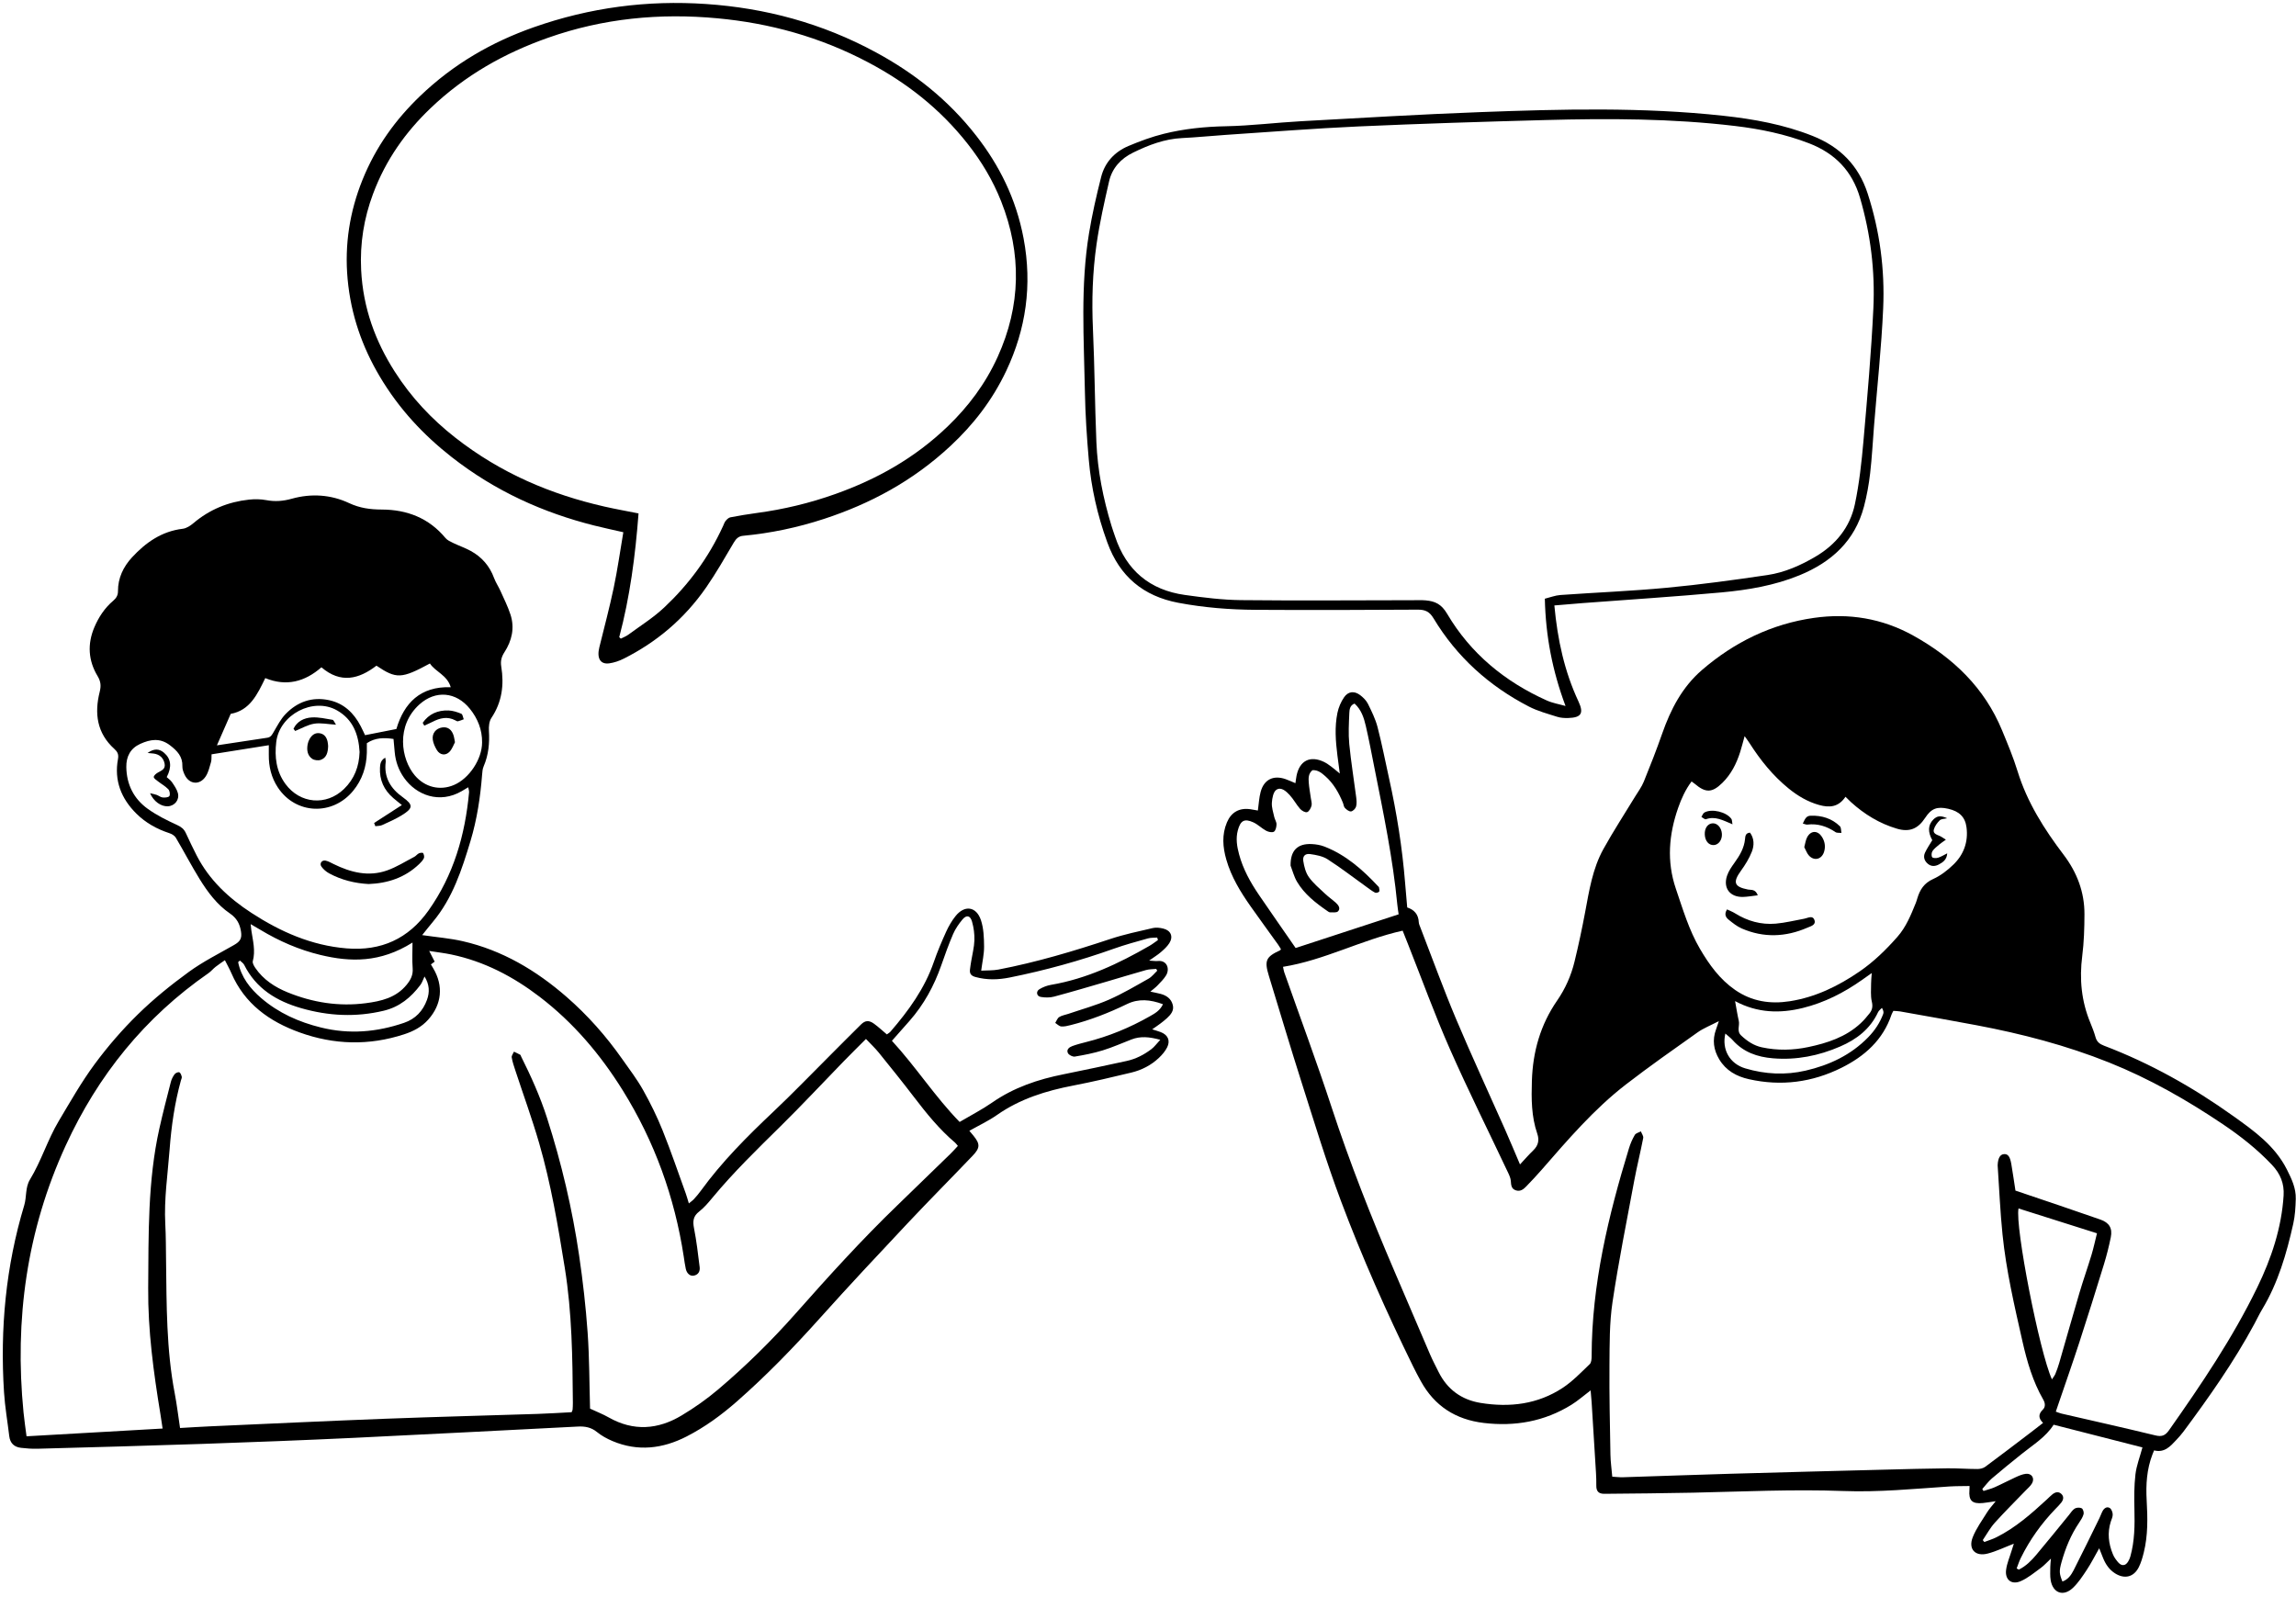 <?xml version="1.0" encoding="UTF-8"?>
<!DOCTYPE svg PUBLIC '-//W3C//DTD SVG 1.0//EN'
          'http://www.w3.org/TR/2001/REC-SVG-20010904/DTD/svg10.dtd'>
<svg data-name="Layer 1" height="862.4" preserveAspectRatio="xMidYMid meet" version="1.0" viewBox="-1.5 -1.6 1240.0 862.4" width="1240.0" xmlns="http://www.w3.org/2000/svg" xmlns:xlink="http://www.w3.org/1999/xlink" zoomAndPan="magnify"
><g id="change1_4"
  ><path d="M226.482,503.451c8.002,1.17,15.09,1.727,21.945,3.298,21.38,4.9,39.661,15.791,56.057,30.071,11.397,9.926,21.344,21.17,30.024,33.528,3.865,5.503,7.99,10.88,11.271,16.722,3.958,7.047,7.554,14.362,10.569,21.858,4.506,11.201,8.378,22.657,12.494,34.014,.579,1.598,1.015,3.247,1.688,5.427,1.132-.949,2.052-1.565,2.776-2.361,1.278-1.404,2.518-2.859,3.632-4.395,11.423-15.753,25.087-29.419,39.187-42.739,10.55-9.966,20.621-20.439,30.897-30.694,5.502-5.491,10.953-11.033,16.498-16.479,2.256-2.216,4.275-2.363,6.976-.415,2.369,1.709,4.511,3.731,6.968,5.796,.675-.509,1.441-.904,1.965-1.51,9.771-11.307,18.453-23.271,23.401-37.613,1.912-5.542,4.216-10.965,6.639-16.307,1.344-2.964,3.025-5.869,5.041-8.415,4.868-6.15,11.257-5.337,13.756,2.12,1.491,4.45,1.656,9.469,1.703,14.239,.041,4.086-.933,8.181-1.558,13.05,3.265-.186,6.34-.02,9.276-.583,20.559-3.942,40.561-9.914,60.411-16.508,7.503-2.493,15.303-4.123,23.021-5.917,1.765-.41,3.819-.154,5.621,.285,4.125,1.006,5.536,4.345,3.258,7.907-1.181,1.846-2.906,3.4-4.585,4.855-1.667,1.445-3.586,2.601-6.313,4.536,2.186,.117,3.455,.352,4.686,.222,4.937-.523,6.617,4.207,4.472,7.751-1.225,2.025-3.004,3.736-4.651,5.477-1.037,1.096-2.293,1.986-3.841,3.301,2.187,.476,3.866,.779,5.511,1.214,3.198,.845,5.718,2.584,6.591,5.936,.813,3.125-1.075,5.261-3.141,7.194-1.133,1.059-2.372,2.011-3.61,2.949-1.223,.927-2.506,1.775-4.363,3.08,1.887,.603,3.264,.971,4.587,1.48,3.867,1.487,5.334,4.542,3.507,8.218-1.047,2.107-2.697,4.023-4.42,5.664-4.213,4.011-9.319,6.634-14.928,7.984-10.4,2.504-20.818,4.981-31.319,7-14.735,2.833-28.764,7.168-41.237,15.904-4.62,3.236-9.815,5.653-14.931,8.547,.912,1.085,1.585,1.862,2.231,2.66,3.591,4.435,3.658,6.508-.399,10.757-11.695,12.25-23.646,24.256-35.245,36.595-15.861,16.873-31.702,33.774-47.157,51.016-14.211,15.855-28.97,31.111-44.979,45.156-8.353,7.329-17.288,13.858-27.165,18.918-12.889,6.604-26.299,8.261-39.997,2.474-2.993-1.265-5.962-2.89-8.466-4.933-3.079-2.512-6.465-3.093-10.12-2.91-40.388,2.024-80.769,4.201-121.163,6.108-27.277,1.288-54.568,2.334-81.859,3.268-29.686,1.015-59.381,1.795-89.073,2.612-2.921,.08-5.87-.165-8.779-.496-3.714-.422-5.901-2.53-6.354-6.358-.933-7.889-2.315-15.746-2.821-23.66-2.194-34.272,.962-67.989,10.922-100.985,1.359-4.501,.496-9.624,3.072-13.852,6.153-10.101,9.542-21.561,15.587-31.684,6.195-10.374,12.182-20.953,19.336-30.649,7.052-9.556,14.925-18.654,23.409-26.963,8.483-8.307,17.823-15.86,27.434-22.857,7.636-5.559,16.201-9.859,24.444-14.558,3.4-1.938,4.374-3.6,3.772-7.376-.652-4.094-2.311-7.174-5.973-9.672-6.947-4.74-11.97-11.48-16.343-18.554-4.526-7.322-8.495-14.987-12.892-22.393-.676-1.139-2.237-2.02-3.573-2.457-6.674-2.183-12.668-5.544-17.644-10.449-8.259-8.141-12.157-17.971-9.994-29.603,.472-2.536-.369-3.974-1.942-5.388-9.468-8.509-10.855-19.226-7.956-30.791,.833-3.322,.62-5.662-1.143-8.598-5.031-8.379-5.571-17.282-1.722-26.347,2.328-5.484,5.56-10.373,10.105-14.257,1.7-1.452,2.654-2.91,2.646-5.245-.022-7.1,2.885-13.159,7.585-18.247,7.431-8.043,16.044-14.09,27.379-15.443,2.033-.243,4.151-1.644,5.788-3.031,8.727-7.39,18.808-11.521,30.086-12.718,3.053-.324,6.261-.283,9.266,.285,4.714,.891,9.135,.538,13.747-.756,10.524-2.953,21.156-2.239,30.916,2.33,5.9,2.762,11.498,3.482,17.813,3.507,13.527,.052,25.363,4.596,34.29,15.377,1.023,1.235,2.737,1.983,4.249,2.712,3.107,1.498,6.41,2.617,9.423,4.274,5.962,3.278,10.189,8.127,12.568,14.604,.883,2.406,2.381,4.578,3.436,6.93,1.904,4.246,4.012,8.441,5.445,12.849,2.343,7.206,.754,14.069-3.264,20.295-1.599,2.479-2.211,4.75-1.729,7.713,1.603,9.857,.432,19.205-5.316,27.789-1.213,1.811-1.479,4.61-1.341,6.903,.404,6.671-.189,13.09-2.863,19.288-.594,1.378-.706,3.008-.826,4.538-.951,12.08-2.739,24.041-6.233,35.64-4.682,15.545-9.662,31.02-20.375,43.794-1.84,2.194-3.598,4.457-5.768,7.151Zm90.687,255.753c3.566,1.666,6.953,2.981,10.079,4.755,13.366,7.585,26.592,6.586,39.354-1.055,6.939-4.155,13.649-8.873,19.813-14.103,14.904-12.645,28.839-26.345,41.8-40.991,17.756-20.067,35.736-39.917,55.04-58.527,9.579-9.235,19.113-18.518,28.647-27.8,1.329-1.294,2.545-2.703,3.92-4.173-.656-.77-1.028-1.347-1.529-1.772-8.496-7.205-15.434-15.792-22.163-24.6-6.189-8.1-12.582-16.046-18.995-23.972-2.016-2.491-4.385-4.697-6.957-7.418-4.371,4.386-8.297,8.243-12.133,12.188-11.321,11.644-22.394,23.538-33.964,34.929-12.691,12.495-25.442,24.902-36.823,38.639-2.2,2.655-4.475,5.366-7.174,7.459-3.26,2.528-3.506,5.254-2.764,9.026,1.364,6.934,2.182,13.981,3.048,21.003,.277,2.243-.703,4.125-3.206,4.593-1.92,.359-3.702-1.116-4.275-3.627-.498-2.185-.77-4.424-1.11-6.643-4.93-32.176-15.765-62.198-32.98-89.85-12.065-19.379-26.65-36.568-44.866-50.5-14.312-10.946-29.966-19.133-47.735-22.847-3.619-.756-7.307-1.183-11.903-1.911,1.335,2.605,2.155,4.205,2.961,5.779-.757,.558-1.376,1.014-2.029,1.495,.524,.886,.873,1.479,1.225,2.07,5.662,9.507,4.68,19.477-2.635,27.709-3.57,4.018-8.096,6.358-13.106,7.991-18.943,6.177-37.792,5.691-56.45-1.053-16.346-5.908-29.662-15.44-36.808-32.014-.941-2.182-2.122-4.261-3.489-6.977-1.503,1.06-3.321,2.244-5.024,3.575-1.346,1.052-2.438,2.447-3.834,3.414-34.4,23.828-59.713,55.221-77.105,93.077-21.081,45.885-27.732,94.126-22.795,144.156,.433,4.384,1.097,8.746,1.627,12.917,24.784-1.413,48.873-2.786,73.486-4.188-.437-2.892-.791-5.413-1.203-7.926-3.693-22.52-6.763-45.066-6.58-67.999,.23-28.862-.303-57.747,6.043-86.157,1.878-8.408,4.044-16.754,6.186-25.1,.379-1.476,1.116-2.943,2.022-4.167,.492-.665,1.834-1.276,2.522-1.058,.652,.207,1.119,1.485,1.345,2.374,.15,.59-.252,1.329-.436,1.994-3.377,12.203-5.166,24.673-6.114,37.268-1.01,13.428-3.055,26.79-2.337,40.33,.347,6.554,.331,13.129,.415,19.696,.308,24.013,.136,48.05,4.695,71.794,1.163,6.055,1.88,12.195,2.857,18.662,5.702-.32,10.854-.663,16.011-.891,31.594-1.396,63.183-2.9,94.784-4.105,27.459-1.047,54.931-1.725,82.396-2.618,6.168-.2,12.33-.614,18.292-.919,.298-.757,.506-1.06,.527-1.376,.083-1.205,.155-2.413,.146-3.62-.192-24.364-.458-48.683-4.352-72.871-3.655-22.701-7.45-45.354-13.855-67.447-3.841-13.25-8.586-26.237-12.893-39.352-.753-2.292-1.547-4.603-1.925-6.969-.151-.941,.777-2.055,1.214-3.09,1.124,.544,2.266,1.055,3.357,1.657,.25,.138,.324,.592,.479,.901,5.425,10.817,10.36,21.824,14.064,33.383,7.767,24.234,13.58,48.931,17.28,74.085,2.033,13.824,3.612,27.748,4.599,41.684,.963,13.596,.912,27.264,1.312,41.08ZM112.755,405.807c-.093,1.56,.067,2.983-.304,4.25-.767,2.617-1.384,5.435-2.84,7.661-3.24,4.953-8.937,4.39-11.417-.931-.644-1.381-1.246-2.979-1.192-4.453,.196-5.324-2.769-8.401-6.704-11.411-5.379-4.116-10.642-3.219-16.064-.748-5.298,2.414-7.603,6.814-7.515,12.51,.146,9.442,4.056,17.191,11.637,22.608,4.873,3.482,10.362,6.2,15.829,8.705,2.25,1.031,3.692,2.194,4.679,4.33,1.882,4.071,3.803,8.128,5.851,12.117,6.804,13.247,17.273,23.001,29.599,31.015,15.707,10.213,32.422,17.605,51.366,19.16,18.633,1.53,33.402-5.177,44.227-20.436,13.575-19.135,19.805-40.806,21.92-63.876,.067-.728-.233-1.49-.442-2.703-1.482,.882-2.491,1.493-3.51,2.086-12.074,7.02-24.521,2.135-31.108-7.128-2.969-4.176-4.634-8.842-5.093-13.941-.211-2.342-.428-4.683-.65-7.114-5.223-.779-9.919-.705-14.394,2.28,0,1.7,.038,3.411-.007,5.119-.199,7.666-2.493,14.616-7.377,20.58-11.181,13.655-31.07,12.778-40.681-1.767-3.542-5.36-4.966-11.327-4.892-17.7,.019-1.685,.003-3.37,.003-5.136-10.3,1.64-20.305,3.232-30.921,4.922Zm511.113,100.319c-.132-.447-.264-.894-.396-1.341-1.675,.134-3.424,.003-5.011,.449-6.141,1.729-12.319,3.393-18.324,5.532-18.414,6.558-37.194,11.743-56.349,15.592-6.158,1.237-12.282,1.421-18.456-.276-2.337-.642-3.218-1.751-2.986-3.965,.161-1.539,.428-3.068,.674-4.597,.604-3.749,1.603-7.483,1.723-11.246,.108-3.378-.348-6.901-1.284-10.149-.968-3.359-3.026-3.709-5.212-1.059-1.959,2.375-3.788,5.008-5.001,7.818-2.392,5.539-4.419,11.243-6.413,16.943-3.866,11.05-9.373,21.137-17.124,29.952-3.055,3.475-6.129,6.932-9.51,10.756,13.055,14.17,23.408,30.389,36.567,43.831,6.263-3.699,12.137-6.699,17.5-10.432,11.742-8.174,24.853-12.582,38.71-15.333,11.34-2.251,22.634-4.738,33.94-7.16,4.985-1.068,9.433-3.374,13.455-6.426,1.542-1.17,2.713-2.828,4.759-5.019-5.919-1.62-10.689-2.054-15.533-.19-5.155,1.984-10.22,4.258-15.485,5.883-4.925,1.52-10.034,2.519-15.125,3.371-1.158,.194-3.221-.845-3.735-1.878-.965-1.941,.758-3.215,2.438-3.82,2.428-.875,4.942-1.534,7.45-2.163,12.14-3.042,23.602-7.769,34.452-13.961,2.59-1.478,5.357-2.955,6.996-6.456-6.83-2.529-13.113-3.144-19.382-.108-9.819,4.754-19.918,8.729-30.508,11.392-1.66,.417-3.417,.868-5.076,.716-1.121-.103-2.147-1.235-3.215-1.907,.694-1.083,1.151-2.542,2.137-3.161,1.416-.889,3.221-1.15,4.851-1.706,7.343-2.509,14.886-4.566,21.969-7.671,7.399-3.244,14.407-7.405,21.464-11.381,1.792-1.01,3.121-2.842,4.663-4.296-.188-.32-.376-.639-.563-.959-1.83,.191-3.732,.129-5.479,.618-6.976,1.95-13.896,4.099-20.852,6.123-9.604,2.796-19.193,5.653-28.855,8.236-2.25,.602-4.829,.558-7.146,.163-2.311-.394-2.731-2.984-.697-4.197,1.882-1.123,4.08-1.963,6.241-2.333,19.215-3.29,36.479-11.453,53.17-21.069,1.59-.916,3.042-2.07,4.558-3.114Zm-411.296-113.993c4.137-14.01,12.944-23.123,29.355-22.569-1.878-6.558-8.198-8.227-11.24-12.811-15.386,8.314-18.088,8.426-28.879,1.181-9.441,7.244-19.29,9.805-29.716,.878-8.92,7.793-18.927,10.506-30.327,5.829-4.285,8.826-8.289,17.435-18.663,19.313-2.432,5.553-4.754,10.853-7.451,17.01,9.558-1.45,18.393-2.806,27.235-4.12,2.017-.3,2.644-1.817,3.544-3.341,1.917-3.247,3.692-6.732,6.265-9.409,6.391-6.651,14.367-9.494,23.549-7.528,7.969,1.706,13.343,6.898,17.035,13.967,.944,1.807,1.775,3.674,2.378,4.93,5.615-1.105,10.795-2.125,16.915-3.33Zm8.713,115.338c-17.495,11.007-33.56,10.6-49.777,6.688-11.497-2.774-22.231-7.445-32.353-13.544-1.518-.915-3.059-1.791-5.285-3.092,.213,1.909,.279,2.747,.404,3.577,.817,5.434,2.272,10.804,.759,16.402-.28,1.036,.622,2.599,1.349,3.666,4.339,6.366,10.6,10.417,17.526,13.229,13.496,5.481,27.576,7.721,42.111,5.829,8.3-1.08,16.35-2.919,22.086-9.943,2.162-2.647,3.545-5.258,3.263-8.883-.352-4.536-.085-9.12-.085-13.929Zm-28.584-102.919c-.532-9.402-3.514-17.576-12.235-22.505-12.788-7.227-31.022,2.255-32.772,17.12-.947,8.045-.04,15.83,4.983,22.668,7.858,10.696,22.054,11.942,31.598,2.703,5.628-5.449,8.175-12.211,8.426-19.985Zm66.161-5.133c.089-6.863-2.351-12.916-6.541-18.143-7.472-9.321-18.607-10.201-27.243-2.47-12.833,11.487-10.08,29.564-2.513,38.435,5.434,6.37,13.517,8.338,21.056,5.15,8.285-3.503,15.201-13.934,15.241-22.972Zm-130.781,117.772c-.324,.284-.648,.569-.972,.853,1.637,8.064,6.358,14.189,12.506,19.462,9.394,8.057,20.29,12.902,32.241,15.852,15.274,3.77,30.146,2.514,44.875-2.53,6.176-2.115,10.168-6.404,12.362-12.388,1.541-4.204,1.352-8.342-1.315-12.635-.869,1.823-1.306,3.308-2.175,4.47-5.093,6.814-11.298,11.967-19.879,14.021-15.014,3.593-29.8,2.859-44.551-1.384-13.32-3.832-24.36-10.541-30.803-23.404-.462-.923-1.513-1.551-2.29-2.317Z"
    /><path d="M197.563,475.87c-7.463-.406-14.626-2.17-21.255-5.743-1.606-.866-3.145-2.18-4.203-3.655-1.209-1.685,.183-3.658,2.225-3.246,1.479,.299,2.869,1.12,4.253,1.801,9.261,4.561,18.904,7.053,28.98,3.487,5.136-1.818,9.855-4.825,14.726-7.365,.899-.469,1.545-1.436,2.453-1.87,.667-.318,2.077-.442,2.268-.123,.45,.754,.754,2.002,.419,2.728-.556,1.205-1.563,2.259-2.548,3.201-7.617,7.29-16.904,10.391-27.317,10.783Z"
    /><path d="M200.544,442.898c4.861-3.141,9.723-6.281,14.998-9.689-1.786-1.447-3.233-2.564-4.618-3.753-5.034-4.325-7.554-9.785-7.208-16.454,.104-2.002,.388-4.023,2.862-5.389,.112,1.063,.299,1.698,.224,2.3-1.042,8.304,2.59,14.327,9.123,19.004,5.829,4.173,5.828,5.935-.424,9.798-3.362,2.077-7.033,3.677-10.643,5.321-1.084,.494-2.431,.41-3.657,.591l-.656-1.727Z"
    /><path d="M79.552,426.827c1.4,.339,2.497,.51,3.522,.878,1.128,.405,2.159,1.304,3.289,1.417,1.225,.122,3.129-.019,3.612-.77,.522-.811,.185-2.883-.558-3.655-1.623-1.689-3.77-2.866-5.643-4.328-.871-.68-2.24-1.551-2.224-2.312,.017-.822,1.26-1.835,2.194-2.377,1.944-1.128,4.238-1.829,3.658-4.836-.596-3.091-2.7-5.038-5.996-5.459-.946-.121-1.9-.182-3.207-.303,3.441-2.465,6.258-2.404,8.931-.092,3.766,3.257,4.28,7.62,1.41,13.136,.934,.877,2.12,1.664,2.856,2.753,1.233,1.826,2.586,3.734,3.157,5.808,1.013,3.678-1.7,7.007-5.395,7.19-3.664,.181-7.664-2.603-9.606-7.05Z"
    /><path d="M175.713,401.317c-.089,3.343-.778,6.287-3.911,7.457-1.35,.504-3.531,.275-4.7-.536-2.656-1.841-2.991-4.851-2.443-7.883,.179-.993,.561-2.001,1.07-2.874,1.2-2.057,2.942-3.462,5.462-3.047,2.504,.413,3.749,2.234,4.245,4.598,.175,.834,.209,1.697,.277,2.284Z"
    /><path d="M157.01,392.006c1.924-4.027,5.708-5.889,9.969-6.127,3.688-.206,7.453,.704,11.155,1.302,.518,.084,.869,1.201,1.826,2.627-4.503-.272-8.256-1.113-11.779-.538-3.543,.578-6.856,2.564-10.269,3.933-.3-.399-.601-.798-.901-1.197Z"
    /><path d="M244.211,399.264c-.746,1.378-1.458,3.557-2.869,5.093-2.149,2.339-5.241,1.898-6.897-.837-1.038-1.714-1.956-3.689-2.216-5.642-.463-3.47,1.76-6.067,5.041-6.582,3.069-.482,5.305,1.153,6.291,4.65,.23,.816,.333,1.669,.65,3.317Z"
    /><path d="M226.795,388.787c3.302-4.772,8.123-6.861,13.918-6.667,2.34,.078,4.734,.874,6.925,1.776,.728,.3,.898,1.952,1.322,2.986-1.036,.376-2.051,.843-3.118,1.082-.424,.095-.989-.258-1.442-.499-4.297-2.279-8.351-1.248-12.364,.822-1.436,.741-2.938,1.355-4.409,2.027-.278-.51-.556-1.019-.833-1.529Z"
  /></g
  ><g
  ><g id="change1_5"
    ><path d="M826.573,619.711c2.689-2.604,3.371-5.49,2.154-9.019-3.196-9.27-3.21-18.825-2.904-28.515,.5-15.818,4.619-30.314,13.66-43.404,4.409-6.383,7.54-13.466,9.369-20.993,2.146-8.83,4.05-17.729,5.721-26.661,2.191-11.712,4.023-23.571,9.863-34.127,5.328-9.631,11.373-18.864,17.087-28.282,1.628-2.684,3.567-5.252,4.737-8.128,3.489-8.573,6.866-17.203,9.921-25.938,4.578-13.087,10.793-25.13,21.439-34.325,17.492-15.106,37.652-24.954,60.55-28.203,18.796-2.667,36.851,.208,53.767,9.643,21.464,11.972,38.306,28.071,47.811,51.088,3.002,7.27,6.058,14.562,8.369,22.065,5.183,16.825,14.393,31.324,24.897,45.169,7.189,9.475,11.277,20.14,11.233,32.089-.027,7.515-.244,15.086-1.196,22.527-1.594,12.454-.465,24.419,4.346,36.033,1.07,2.583,2.093,5.208,2.842,7.895,.691,2.483,2.248,3.667,4.556,4.544,25.023,9.509,48.153,22.525,69.892,38.064,11.209,8.013,22.378,15.918,28.912,28.856,2.596,5.142,4.915,10.065,4.77,15.78-.115,4.526-.381,9.137-1.367,13.535-3.606,16.09-8.173,31.87-16.777,46.171-1.532,2.546-2.796,5.251-4.207,7.87-11.069,20.55-24.472,39.565-38.365,58.255-1.146,1.541-2.453,2.971-3.763,4.379-3.241,3.483-6.432,7.113-12.036,5.676-.38,.935-.647,1.56-.89,2.193-3.081,8.011-3.595,16.325-3.117,24.801,.533,9.448,.74,18.911-1.57,28.197-.672,2.7-1.449,5.45-2.697,7.915-2.715,5.364-7.687,6.542-12.781,3.326-3.082-1.946-5.039-4.797-6.41-8.098-.636-1.532-1.23-3.081-2.178-5.463-2.509,4.41-4.371,8.127-6.65,11.567-2.305,3.477-4.633,7.098-7.647,9.909-5.098,4.753-10.653,2.714-11.89-4.097-.431-2.372-.221-4.867-.227-7.307-.003-1.184,.171-2.369,.339-4.494-2.246,2.092-3.738,3.785-5.521,5.077-3.514,2.546-6.937,5.459-10.862,7.134-4.92,2.1-8.513-.834-7.825-6.144,.463-3.578,1.983-7.02,3.039-10.521,.356-1.179,.741-2.35,1.135-3.594-5.031,1.937-9.461,4.126-14.145,5.333-6.695,1.725-10.577-2.417-8.053-8.814,1.893-4.798,5.063-9.11,7.812-13.547,1.151-1.858,2.683-3.48,4.603-5.923-2.932,.421-4.93,.786-6.944,.983-5.824,.569-7.741-1.335-7.243-7.079,.043-.49,.033-.985,.066-2.115-3.742,.08-7.378,.017-10.994,.258-19.028,1.269-38.046,3.162-57.138,2.446-27.136-1.017-54.228,.323-81.338,.903-15.901,.341-31.807,.45-47.711,.609-3.201,.032-4.444-1.399-4.407-4.457,.027-2.248-.03-4.502-.165-6.746-.765-12.746-1.558-25.49-2.358-38.234-.125-1.996-.337-3.987-.547-6.425-3.751,2.839-6.878,5.618-10.383,7.786-14.57,9.013-30.486,11.816-47.38,9.795-15.14-1.811-26.577-9.156-33.957-22.595-1.431-2.607-2.829-5.236-4.138-7.906-14.339-29.238-27.579-58.988-39.013-89.46-7.859-20.946-14.347-42.415-21.153-63.745-6.116-19.167-11.829-38.462-17.724-57.699-2.544-8.303-1.673-10.31,6.02-13.847,.142-.065,.223-.264,.492-.598-.486-.784-.969-1.674-1.555-2.491-4.893-6.827-9.854-13.606-14.698-20.468-5.569-7.891-10.594-16.092-13.273-25.486-1.913-6.707-2.455-13.432,.349-20.064,2.326-5.502,6.682-7.944,12.606-7.11,1.337,.188,2.663,.455,4.1,.705,.512-3.6,.653-6.934,1.501-10.077,1.796-6.657,6.852-9.15,13.385-6.9,1.75,.603,3.434,1.4,5.394,2.21,.246-1.643,.375-2.843,.609-4.022,1.612-8.118,7.316-11.034,14.762-7.488,1.407,.67,2.699,1.616,3.964,2.542,1.338,.979,2.581,2.088,4.635,3.769-.521-3.939-.922-6.839-1.286-9.743-.961-7.668-1.557-15.38,0-22.997,.61-2.983,1.915-6.029,3.653-8.524,2.249-3.228,5.592-3.459,8.727-1.021,1.62,1.26,3.234,2.856,4.124,4.66,2,4.053,4.044,8.201,5.173,12.544,2.375,9.138,4.159,18.428,6.21,27.651,4.147,18.648,7.14,37.472,8.673,56.521,.35,4.344,.745,8.684,1.137,13.234,3.727,1.218,6.054,3.698,6.24,7.925,.045,1.013,.539,2.025,.917,3.002,6.378,16.477,12.395,33.107,19.255,49.382,8.421,19.981,17.57,39.654,26.357,59.482,2.756,6.218,5.36,12.503,8.142,19.01,2.656-2.838,4.812-5.329,7.171-7.613Zm-135.156-99.13c.291,1.323,.387,2.16,.66,2.935,8.539,24.259,17.528,48.37,25.538,72.802,9.881,30.139,21.49,59.574,33.984,88.691,6.417,14.955,12.772,29.937,19.219,44.879,1.385,3.209,3.029,6.307,4.581,9.443,4.697,9.488,12.405,15.116,22.729,16.793,15.705,2.55,30.863,.752,44.376-8.169,5.345-3.529,9.891-8.317,14.56-12.782,.921-.88,1.028-2.909,1.031-4.408,.076-38.602,8.984-75.614,20.177-112.21,.762-2.492,1.824-4.948,3.145-7.186,.561-.95,2.151-1.293,3.273-1.911,.451,1.197,1.469,2.503,1.262,3.573-1.493,7.728-3.42,15.374-4.861,23.111-4.067,21.838-8.456,43.633-11.73,65.593-1.668,11.186-1.547,22.686-1.637,34.049-.127,16.092,.246,32.188,.527,48.281,.066,3.81,.617,7.612,.986,11.898,2.319,.134,3.995,.36,5.663,.307,19.421-.61,38.839-1.329,58.262-1.888,27.645-.796,55.293-1.496,82.941-2.209,11.373-.293,22.747-.6,34.123-.729,5.412-.061,10.828,.373,16.243,.378,1.426,.001,3.119-.399,4.238-1.225,8.294-6.127,16.477-12.403,24.687-18.642,2.076-1.578,4.125-3.191,6.503-5.033-2.564-2.541-2.641-4.741-.075-7.232,1.298-1.26,1.393-3.243,.209-5.297-5.65-9.802-8.774-20.539-11.258-31.506-4.332-19.121-8.782-38.234-10.775-57.767-1.26-12.348-1.769-24.773-2.613-37.164-.012-.174,0-.35,.01-.525,.206-3.656,1.367-5.563,3.465-5.693,2.07-.128,3.198,1.307,3.888,5.33,.797,4.648,1.459,9.319,2.241,14.381,7.738,2.613,15.656,5.268,23.562,7.962,7.454,2.539,14.904,5.09,22.337,7.689,4.709,1.646,6.596,4.644,5.589,9.575-1.014,4.963-2.258,9.899-3.746,14.741-4.314,14.044-8.705,28.067-13.252,42.037-3.625,11.139-7.521,22.188-11.297,33.278-.445,1.307-.892,2.613-1.401,4.105,1.152,.396,2.107,.822,3.106,1.053,16.873,3.901,33.78,7.661,50.606,11.757,3.473,.846,5.359,.166,7.391-2.72,17.452-24.78,34.43-49.885,47.701-77.193,7.588-15.615,13.128-32.068,14.225-49.651,.401-6.43-1.752-11.75-6.303-16.562-8.005-8.465-17.026-15.554-26.647-22.024-19.374-13.029-39.556-24.528-61.278-33.224-23.156-9.27-47.16-15.519-71.614-20.14-13.749-2.598-27.536-5.004-41.311-7.467-1.162-.208-2.363-.194-3.61-.288-.407,.817-.789,1.401-1.004,2.041-4.597,13.675-14.506,22.46-26.94,28.662-15.891,7.926-32.602,10.104-50.032,6.206-6.79-1.518-12.439-4.673-16.086-10.775-3.035-5.078-3.797-10.46-1.705-16.117,.397-1.074,.741-2.169,1.529-4.488-4.549,2.372-8.306,3.824-11.493,6.081-12.991,9.201-26.032,18.356-38.632,28.076-17.284,13.333-31.42,29.882-45.689,46.254-2.643,3.032-5.416,5.954-8.203,8.856-1.479,1.54-3.158,2.888-5.539,2.158-2.524-.773-2.647-2.805-2.798-5.032-.102-1.505-.773-3.03-1.434-4.431-10.53-22.313-21.562-44.403-31.515-66.969-8.182-18.551-15.093-37.662-22.568-56.525-.955-2.41-1.915-4.818-2.911-7.32-22.432,5.019-42.222,15.939-64.611,19.53Zm289.569-87.397c-6.18-1.721-11.562-4.908-16.493-8.914-8.509-6.911-15.282-15.325-21.14-24.526-.723-1.135-1.547-2.205-2.639-3.75-.906,3.255-1.567,5.942-2.403,8.574-1.983,6.241-4.872,12.001-9.6,16.646-5.534,5.439-9.051,5.516-14.913,.529-.394-.335-.831-.618-1.731-1.281-3.282,4.367-5.498,9.256-7.241,14.24-5.03,14.382-6.277,28.922-1.25,43.691,3.775,11.088,7.084,22.367,13.051,32.536,4.971,8.47,10.642,16.386,18.936,22.124,9.028,6.247,18.971,7.759,29.5,6.121,13.92-2.165,26.236-8.183,37.777-16.103,7.696-5.281,14.246-11.716,20.371-18.659,4.72-5.349,7.324-11.855,9.958-18.339,.328-.808,.568-1.653,.82-2.49,1.398-4.643,3.641-8.23,8.51-10.412,4.05-1.815,7.813-4.728,11.024-7.852,5.534-5.384,8.028-12.208,7.036-20.024-.71-5.592-3.851-8.699-9.855-10.065-6.083-1.384-9.177-.164-12.512,4.931-3.869,5.91-8.447,7.811-15.231,5.809-9.376-2.767-17.541-7.762-24.77-14.308-.899-.814-1.738-1.692-3.007-2.934-3.767,5.674-8.71,5.985-14.2,4.455Zm-275.661-12.054c.202,2.783,.748,5.539,1.119,8.311,.186,1.385,.699,2.88,.364,4.139-.354,1.336-1.337,3.154-2.416,3.461-1.03,.293-2.882-.786-3.765-1.793-2.05-2.338-3.516-5.2-5.63-7.467-1.864-1.999-4.578-4.549-7.162-2.814-1.669,1.12-2.276,4.54-2.436,6.99-.165,2.523,.724,5.134,1.283,7.677,.298,1.356,1.24,2.656,1.223,3.973-.018,1.394-.444,3.4-1.402,3.992-.957,.592-2.991,.136-4.201-.515-2.431-1.307-4.458-3.426-6.949-4.551-4.844-2.188-6.925-.935-8.336,4.323-1.18,4.394-.477,8.696,.665,12.947,2.161,8.045,6.155,15.224,10.813,22.044,6.401,9.372,12.897,18.678,19.742,28.575,18.283-5.981,36.649-11.99,55.634-18.201-.199-1.424-.525-3.253-.702-5.097-2.413-25.13-7.57-49.799-12.479-74.51-1.465-7.376-2.85-14.774-4.552-22.096-1.022-4.397-2.392-8.766-6.074-12.118-2.506,.914-2.756,3.22-2.837,5.11-.24,5.568-.565,11.195-.031,16.719,.924,9.569,2.5,19.074,3.724,28.616,.22,1.718,.406,3.582-.046,5.195-.306,1.093-1.677,2.475-2.716,2.61-1.025,.133-2.423-.957-3.297-1.859-.664-.684-.721-1.932-1.121-2.899-2.228-5.387-5.067-10.387-9.508-14.29-1.964-1.726-3.997-3.434-6.911-3.222-2.251,1.814-2.172,4.338-1.997,6.75Zm392.935,416.99c5.977-7.085,11.764-14.329,17.641-21.498,.995-1.213,1.857-2.7,3.138-3.46,.979-.581,2.741-.639,3.74-.125,.725,.373,1.262,2.196,1.009,3.139-.437,1.632-1.431,3.164-2.401,4.596-4.468,6.597-7.439,13.86-9.555,21.481-1.332,4.798-1.164,6.102,.522,10.325,3.035-1.053,4.747-3.532,6.051-6.083,4.772-9.339,9.335-18.784,13.959-28.198,.615-1.252,1.036-2.606,1.708-3.823,.842-1.525,2.327-2.553,3.875-1.576,.912,.576,1.511,2.233,1.561,3.432,.055,1.323-.654,2.686-1.073,4.018-1.87,5.954-1.187,11.744,1.136,17.415,.394,.963,.892,1.92,1.52,2.744,1.269,1.665,2.768,3.896,4.966,3.017,1.389-.555,2.515-2.771,2.983-4.457,2.318-8.344,2.415-16.898,2.194-25.505-.161-6.276-.177-12.617,.552-18.833,.559-4.765,2.384-9.381,3.784-14.575-15.665-4.005-31.666-8.095-47.969-12.263-4.227,6.701-11.042,10.796-17.138,15.701-5.447,4.383-10.899,8.767-16.208,13.314-1.937,1.66-3.469,3.793-5.186,5.709,.217,.355,.434,.709,.651,1.064,2.029-.663,4.133-1.159,6.071-2.025,3.829-1.711,7.537-3.69,11.354-5.428,1.731-.788,3.566-1.585,5.423-1.808,3.156-.379,4.942,2.35,3.373,5.12-.837,1.478-2.25,2.643-3.456,3.898-5.57,5.798-11.306,11.447-16.677,17.424-2.513,2.796-4.335,6.214-6.47,9.349,.278,.344,.556,.688,.834,1.032,2.172-.838,4.43-1.508,6.503-2.544,10.294-5.143,18.829-12.661,27.207-20.378,1.029-.948,1.996-1.972,3.089-2.838,1.49-1.181,3.208-1.675,4.758-.249,1.582,1.456,1.165,3.205,.001,4.717-.955,1.241-2.099,2.34-3.189,3.473-7.576,7.877-13.86,16.67-18.69,26.477-.886,1.8-1.49,3.74-2.223,5.615,.392,.214,.784,.429,1.176,.643,3.816-1.862,6.772-4.854,9.456-8.036Zm-9.621-187.034c-1.935,9.791,11.323,77.593,18.056,92.317,.742-1.165,1.46-2.007,1.858-2.98,.793-1.939,1.503-3.924,2.086-5.936,3.649-12.591,7.182-25.216,10.9-37.787,2.032-6.872,4.434-13.634,6.508-20.495,1.149-3.802,1.967-7.705,2.967-11.697-14.466-4.582-28.403-8.996-42.375-13.421Zm-151.074-101.34c.604,2.618-1.276,5.542,1.294,7.938,3.258,3.038,6.764,5.437,11.216,6.387,8.354,1.783,16.77,1.588,24.992-.144,10.286-2.167,20.295-5.41,28.274-12.819,1.779-1.652,3.377-3.526,4.879-5.439,1.441-1.836,1.808-3.741,1.196-6.302-.752-3.146-.37-6.574-.39-9.881-.009-1.539,.19-3.079,.357-5.544-2.191,1.547-3.711,2.617-5.228,3.69-9.785,6.918-20.34,12.294-32.001,15.172-12.375,3.055-24.568,2.743-36.59-3.707,.729,3.951,1.235,7.329,2.001,10.648Zm3.491,25.68c10.738,3.204,21.72,3.739,32.637,1.212,12.794-2.961,24.383-8.388,33.741-17.984,3.607-3.699,6.358-7.862,8.147-12.664,.312-.838,.104-1.869-.705-3.238-.709,.768-1.669,1.42-2.088,2.323-4.221,9.082-11.557,14.684-20.479,18.546-11.572,5.01-23.572,7.413-36.247,6.374-8.522-.699-16.015-3.308-21.834-9.864-1.019-1.148-2.291-2.072-3.915-3.516-2.02,8.681,2.403,16.323,10.743,18.811Z"
      /><path d="M931.216,489.568c-1.731,2.755-.568,4.401,.945,5.616,2.161,1.735,4.404,3.547,6.911,4.644,11.873,5.195,23.802,4.724,35.581-.404,1.765-.768,4.733-1.427,3.763-4.12-.988-2.742-3.536-1.056-5.475-.709-5.147,.923-10.261,2.225-15.449,2.67-7.869,.675-15.224-1.386-21.961-5.591-1.366-.852-2.905-1.428-4.315-2.107Z"
      /><path d="M947.82,481.953c-1.271-3.486-3.572-2.781-5.285-3.116-7.493-1.468-8.325-3.88-3.799-10.145,2.313-3.201,4.467-6.661,5.891-10.316,1.303-3.344,1.331-7.081-.99-10.258-2.489,.17-2.55,1.973-2.693,3.434-.477,4.892-2.852,8.858-5.635,12.733-1.61,2.242-3.279,4.621-4.122,7.2-2.163,6.619,1.664,11.518,8.63,11.346,2.516-.062,5.022-.538,8.002-.878Z"
      /><path d="M1049.411,451.915c-1.658-1.019-2.449-1.65-3.347-2.027-1.638-.686-3.743-1.323-3.165-3.439,.504-1.842,1.811-3.636,3.206-4.998,.826-.806,2.509-.734,3.996-1.103-3.451-1.605-5.457-1.375-7.522,.734-2.863,2.923-2.987,6.646-.515,11.104-1.38,2.335-2.869,4.459-3.938,6.776-1.067,2.313-.306,4.5,1.654,6.067,1.823,1.458,3.869,1.331,5.879,.255,2.272-1.216,4.267-2.673,4.477-5.994-1.624,.808-3.188,1.806-4.896,2.353-.997,.319-2.769,.322-3.208-.266-.529-.71-.414-2.463,.136-3.288,.93-1.394,2.388-2.452,3.69-3.575,.869-.749,1.853-1.366,3.553-2.599Z"
      /><path d="M972.931,455.949c.923,1.696,1.466,3.455,2.606,4.637,2.915,3.024,6.886,1.886,8.107-2.172,.857-2.85,.395-5.571-1.189-8.048-2.235-3.496-5.867-3.519-7.894,.095-.895,1.595-1.09,3.583-1.63,5.488Z"
      /><path d="M972.143,443.198c1.123,.281,1.787,.643,2.398,.569,5.633-.687,10.594,.92,15.229,4.053,.81,.548,2.152,.31,3.248,.435-.261-1.225-.107-2.877-.853-3.604-4.322-4.211-9.731-5.869-15.671-5.685-2.161,.067-2.898,.985-4.351,4.233Z"
      /><path d="M928.447,448.807c-.184-3.271-2.369-5.815-4.926-5.737-2.679,.082-4.484,2.605-4.326,6.049,.159,3.474,2.12,5.808,4.802,5.714,2.638-.093,4.633-2.794,4.451-6.026Z"
      /><path d="M934.151,443.606c-.295-1.639-.222-2.384-.547-2.857-2.62-3.817-10.651-5.778-14.621-3.494-.743,.428-1.08,1.561-1.604,2.368,.825,.444,1.858,1.457,2.443,1.243,4.911-1.793,9.102,.524,14.329,2.739Z"
    /></g
    ><g id="change1_1"
    ><path d="M695.505,465.938c1.125,2.896,1.89,6.004,3.447,8.645,3.989,6.764,10.091,11.485,16.447,15.876,.427,.295,.932,.694,1.393,.683,1.471-.035,3.466,.304,4.292-.497,1.532-1.488,.341-3.296-.987-4.519-1.922-1.77-4.107-3.258-6.003-5.053-3.031-2.869-6.335-5.595-8.725-8.95-1.717-2.411-2.539-5.687-3.005-8.694-.415-2.678,1.038-4.116,3.732-3.736,3.217,.453,6.737,1.092,9.386,2.798,7.168,4.616,13.94,9.845,20.878,14.819,1.55,1.112,3.065,2.305,4.74,3.19,.545,.288,1.873-.04,2.246-.535,.364-.484-.02-1.542-.113-2.345-.017-.144-.208-.272-.327-.399-8.399-9.011-17.505-17.098-29.199-21.622-2.077-.804-4.405-1.188-6.642-1.311-7.916-.434-11.708,3.574-11.559,11.65Z"
    /></g
  ></g
  ><g id="change1_2"
  ><path d="M335.139,285.858c-5.814-1.333-10.801-2.378-15.754-3.628-27.34-6.897-53.287-18.408-77.034-37.03-14.96-11.731-28.3-25.778-38.878-43.666-9.259-15.658-15.45-32.942-17.24-52.417-1.726-18.783,1.213-36.588,7.964-53.405,7.344-18.294,18.17-32.911,31.021-45.283,18.409-17.722,39.191-29.422,61.397-37.258C317.103,2.412,348.201-1.592,379.83,.562c31.784,2.165,62.489,10.252,91.763,26.131,20.212,10.964,38.74,25.228,54.23,45.128,12.229,15.71,21.403,33.711,25.482,55.318,4.792,25.383,1.204,49.137-9.287,71.4-7.652,16.237-18.04,29.367-30.026,40.565-20.569,19.217-43.74,31.447-68.4,39.532-14.35,4.705-28.946,7.754-43.74,9.141-2.355,.221-3.724,1.398-5.086,3.707-4.799,8.135-9.509,16.401-14.789,24.034-12.194,17.626-27.428,29.974-44.614,38.618-2.471,1.243-5.138,2.149-7.777,2.528-4.878,.701-6.863-2.751-5.4-8.675,2.651-10.735,5.499-21.409,7.785-32.267,2.017-9.577,3.38-19.37,5.168-29.864Zm-2.208,56.674c.288,.267,.576,.533,.864,.8,1.364-.709,2.816-1.229,4.077-2.159,6.565-4.843,13.477-9.129,19.531-14.839,12.726-12.002,23.606-26.332,31.597-43.818,.446-.976,.806-2.092,1.435-2.838,.698-.827,1.613-1.693,2.515-1.866,4.726-.905,9.468-1.706,14.222-2.34,14.457-1.93,28.691-5.326,42.665-10.321,21.894-7.828,42.502-19.083,60.67-36.63,10.774-10.406,20.075-22.535,26.831-37.435,12.478-27.519,13.074-55.552,1.865-83.918-4.558-11.535-10.72-21.659-17.894-30.816-15.343-19.583-33.668-33.521-53.689-44.14-26.14-13.864-53.486-21.316-81.741-23.933-31.002-2.871-61.58-.033-91.567,10.582-22.925,8.115-44.488,19.93-63.527,38.21-13.003,12.484-23.833,27.321-30.847,46.125-4.843,12.984-7.118,26.605-6.402,40.967,1.038,20.829,7.818,38.695,18.025,54.754,9.146,14.389,20.272,25.991,32.661,35.721,24.823,19.497,52.067,30.845,80.715,37.364,6.142,1.398,12.328,2.486,18.418,3.702-1.74,22.96-4.675,45.226-10.424,66.827Z"
  /></g
  ><g id="change1_3"
  ><path d="M851.001,377.291c2.985,6.381,1.468,8.696-5.523,8.907-2.005,.061-4.129-.06-6.017-.664-5.139-1.642-10.457-3.051-15.213-5.504-21.547-11.117-39.011-26.851-51.55-47.689-2.199-3.655-4.532-4.691-8.573-4.665-29.147,.187-58.296,.269-87.442,.093-14.002-.085-27.945-1.186-41.767-3.791-19.005-3.581-31.73-14.319-38.318-32.434-.077-.212-.155-.424-.232-.637-5.18-14.303-8.524-29.049-9.845-44.176-1.06-12.141-1.867-24.331-2.09-36.512-.526-28.655-2.484-57.386,2.228-85.884,1.689-10.215,3.997-20.353,6.55-30.392,2.006-7.887,7.301-13.551,14.748-16.693,6.201-2.616,12.595-4.978,19.116-6.591,10.964-2.712,22.138-3.845,33.512-4.069,13.531-.266,27.027-1.969,40.557-2.713,32.256-1.776,64.51-3.726,96.79-4.921,43.807-1.623,87.645-2.779,131.364,1.983,16.419,1.788,32.613,4.724,48.076,10.851,14.714,5.831,24.834,15.823,29.801,31.149,6.555,20.226,9.31,40.995,8.369,62.068-.945,21.176-3.239,42.292-4.935,63.435-.686,8.55-1.116,17.129-2.107,25.642-.703,6.033-1.785,12.076-3.337,17.945-4.904,18.537-17.555,29.996-34.784,37.067-13.521,5.55-27.812,7.952-42.194,9.273-24.955,2.292-49.974,3.873-74.965,5.768-4.915,.373-9.824,.816-15.256,1.27,1.721,18.62,5.473,35.716,13.038,51.886Zm-18.185-55.527c2.885-.711,5.602-1.798,8.382-1.997,19.156-1.368,38.366-2.117,57.479-3.918,18.196-1.715,36.334-4.194,54.417-6.876,9.202-1.365,17.736-5.143,25.802-9.878,11.102-6.517,18.755-15.921,21.384-28.412,2.361-11.217,3.617-22.718,4.622-34.159,2.094-23.843,4.212-47.705,5.346-71.605,.957-20.155-1.496-40.084-7.183-59.594-4.262-14.622-13.537-24.107-27.516-29.513-12.942-5.005-26.402-7.76-40.108-9.388-33.979-4.037-68.103-4.112-102.231-3.193-33.661,.907-67.323,1.947-100.962,3.451-23.917,1.069-47.796,2.984-71.689,4.564-7.886,.521-15.756,1.349-23.648,1.723-9.482,.449-18.045,3.744-26.409,7.823-6.671,3.253-11.381,8.375-13.033,15.599-2.563,11.206-5.113,22.457-6.751,33.821-2.193,15.214-2.653,30.558-1.954,45.971,.922,20.309,1.009,40.654,1.856,60.967,.642,15.411,3.654,30.48,8.159,45.236,.593,1.942,1.291,3.852,1.931,5.78,6.078,18.298,18.738,28.916,37.747,31.571,10.045,1.403,20.198,2.677,30.316,2.786,30.96,.333,61.926,.071,92.89,.046,2.26-.002,4.532-.112,6.776,.086,5.047,.446,8.496,1.958,11.599,7.224,12.627,21.429,31.156,36.669,53.806,46.837,3.186,1.43,6.754,2.008,10.146,2.981-7.134-19.093-10.712-37.768-11.175-57.934Z"
  /></g
></svg
>

